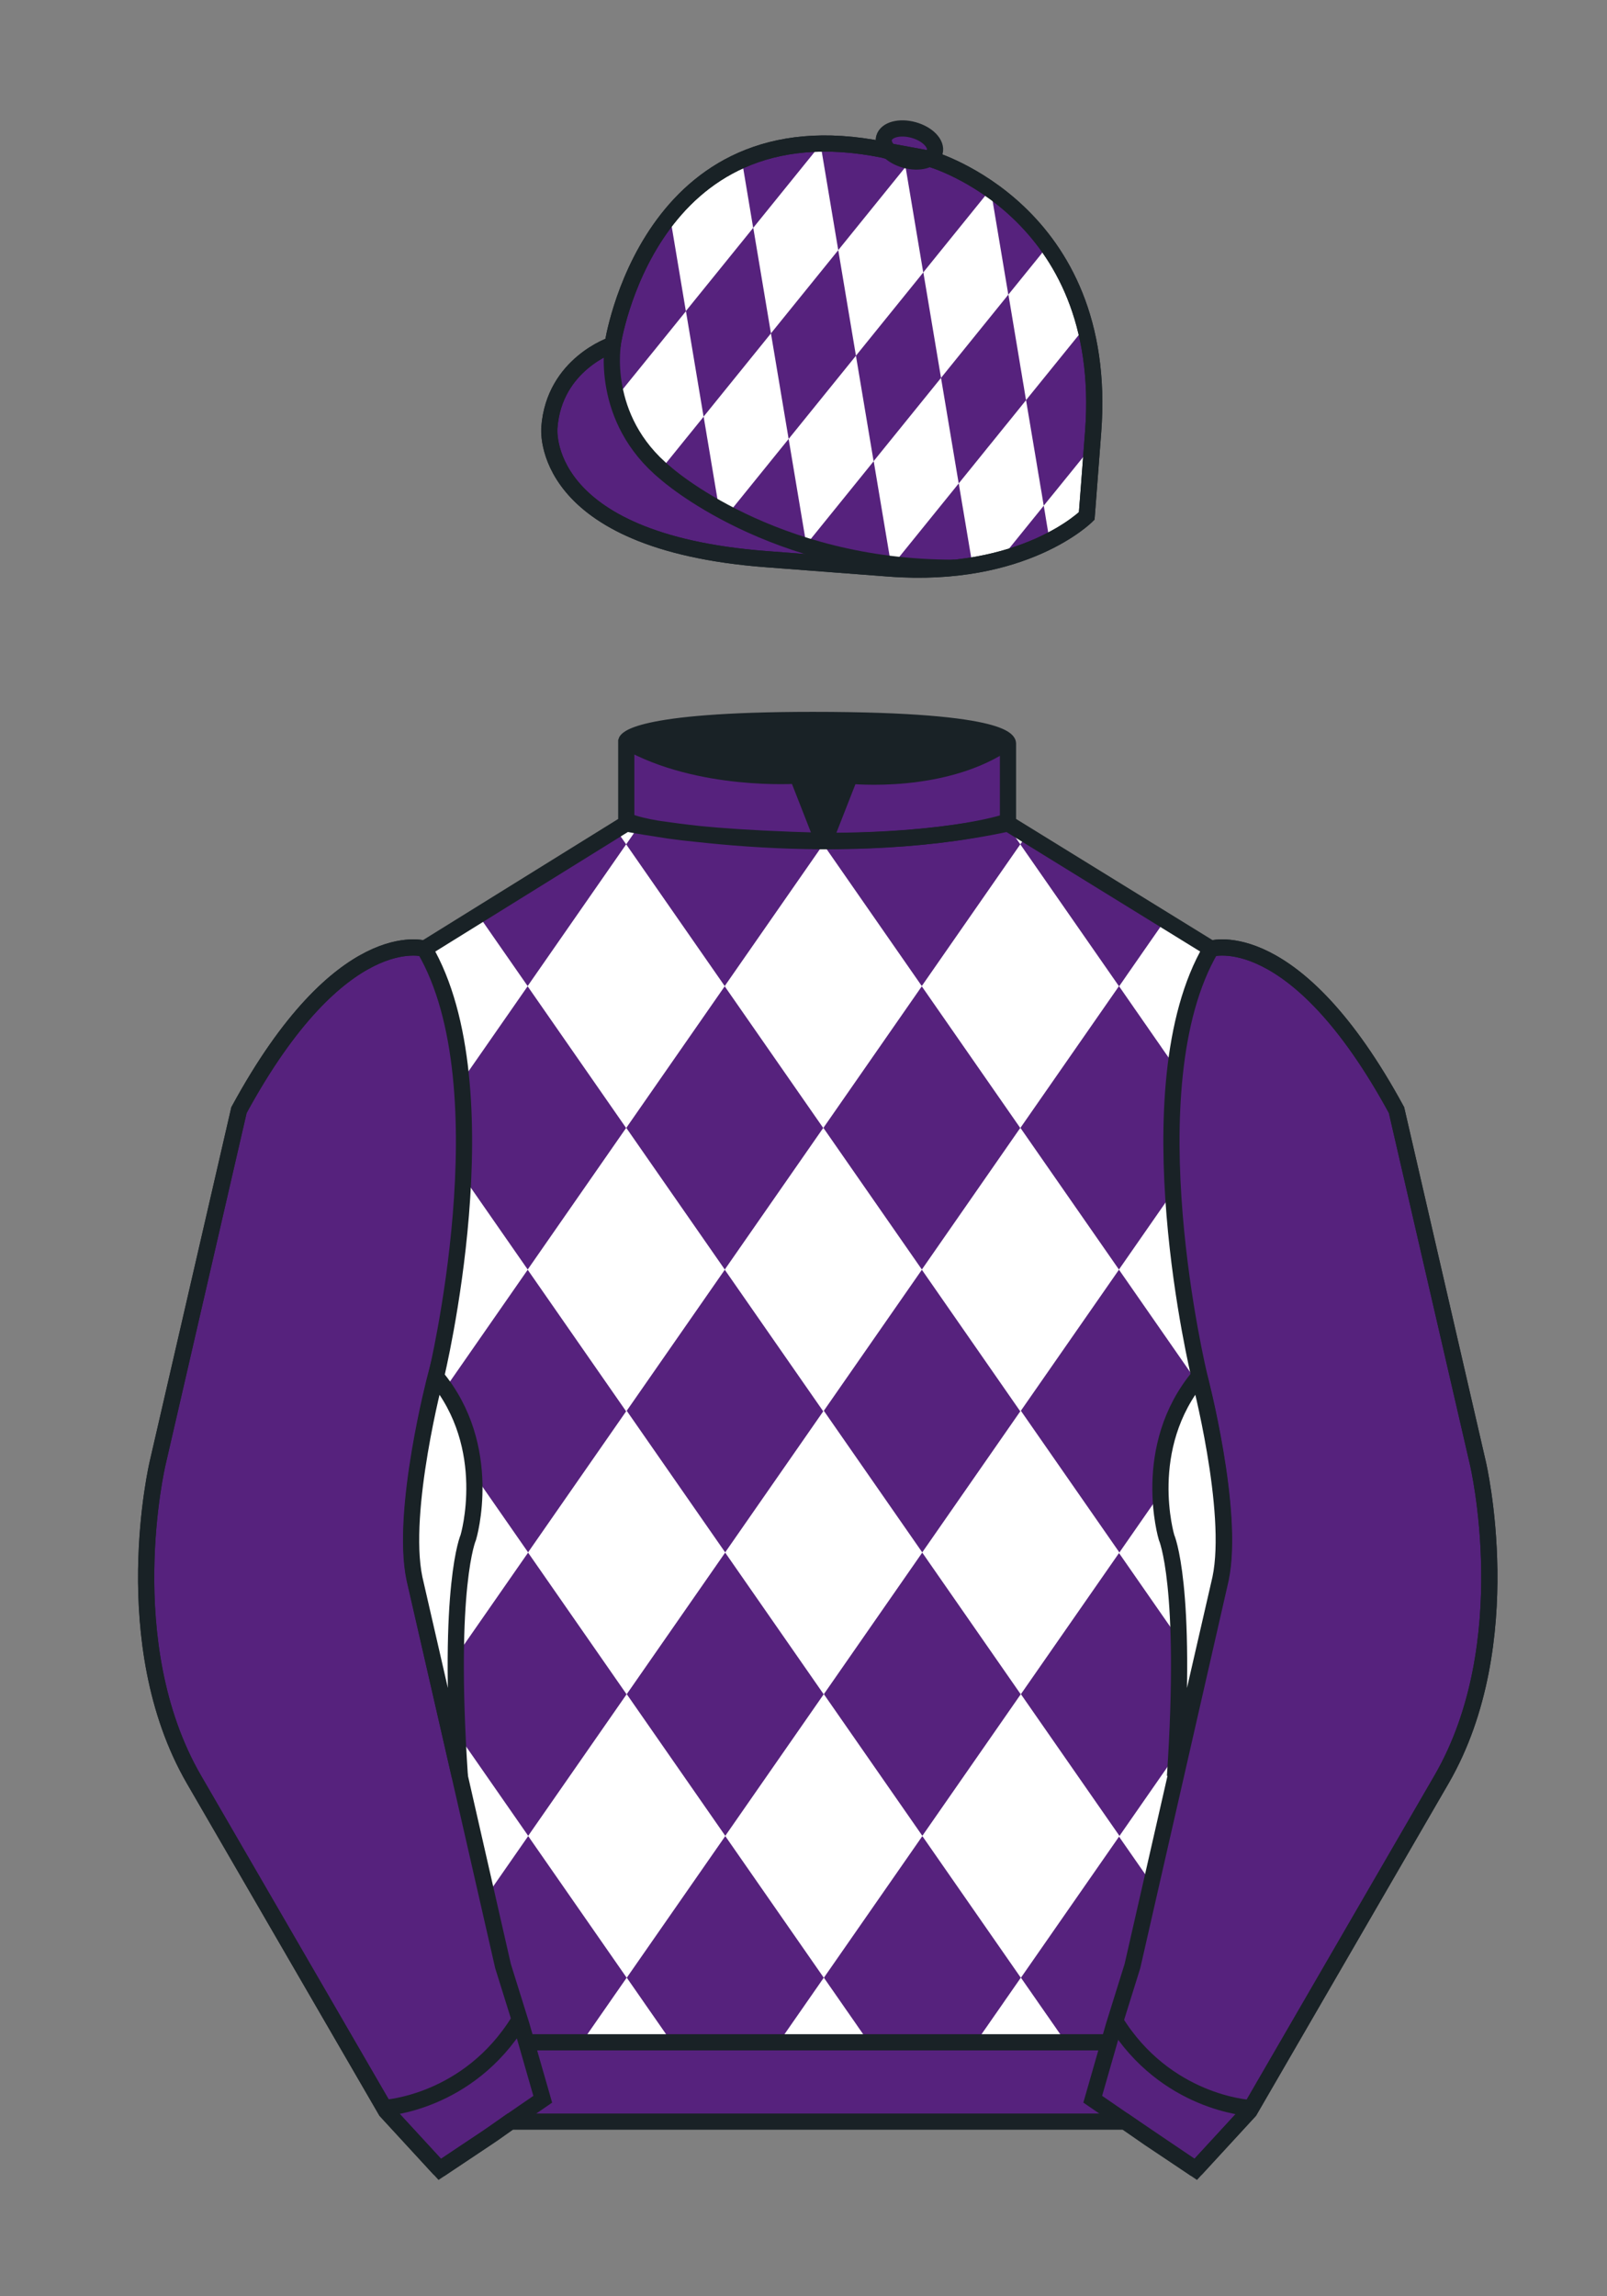 <svg xmlns="http://www.w3.org/2000/svg" viewBox="0 0 99.213 141.732"><rect x="0" y="0" width="99.213" height="141.732" fill="#808080" stroke="none"/><g fill="#56227d"><path d="M57.483 9.819s11.045 3.168 10.006 16.831l-.299 3.929-.098 1.266s-3.853 3.878-12.191 3.244l-7.594-.578c-14.145-1.076-13.389-8.132-13.389-8.132.299-3.929 3.901-5.104 3.901-5.104S40.012 6.295 54.54 9.243l.391.107 2.552.469z"/><path d="M57.483 9.819s11.045 3.168 10.006 16.831l-.299 3.929-.098 1.266s-3.853 3.878-12.191 3.244l-7.594-.578c-14.145-1.076-13.389-8.132-13.389-8.132.299-3.929 3.901-5.104 3.901-5.104S40.012 6.295 54.54 9.243l.391.107 2.552.469z"/><path d="M57.708 9.382c.143-.51-.443-1.119-1.309-1.358-.863-.239-1.678-.019-1.82.491-.143.511.445 1.119 1.309 1.358.863.239 1.679.02 1.82-.491z"/></g><g fill="#fff"><path d="M51.752 15.439l4.155-5.136 1.092 6.516-4.155 5.136zM48.689 27.093l4.155-5.136 1.091 6.516-4.155 5.135zM57.005 16.807l4.154-5.136 1.092 6.516-4.154 5.136zM53.94 28.46l4.157-5.135 1.091 6.516-4.156 5.136zM66.724 20.524l-.26.321-.26.321-.26.321-.26.321-.26.321-.26.321-.26.321-.26.321-.26.321-.26.321-.26.321-.26.321-.26.321-.068-.408-.066-.407-.07-.407-.066-.407-.07-.408-.066-.407-.068-.407-.068-.408-.068-.407-.068-.407-.068-.407-.068-.408-.068-.407-.068-.407-.068-.408-.068-.407.26-.321.26-.321.26-.321.26-.321.26-.321.26-.321.26-.321.26-.321.26-.321s1.559 1.854 2.293 4.951l-.167.282zM60.011 34.721l-.069-.407-.068-.407-.068-.407-.069-.408-.068-.407-.068-.407-.069-.407-.068-.408-.069-.407-.068-.407-.068-.407-.067-.407.26-.322.26-.321.26-.32.259-.321.26-.321.26-.322.258-.321.261-.32.26-.321.258-.321.26-.321.262-.322.259-.32.26-.322.258-.32.26-.321.068.407.068.407.069.407.068.408.068.407.069.408.068.407.069.407.068.407.068.408.067.407.07.407.066.408.071.407.066.407.068.407-.259.321-.26.321-.26.321-.26.321-.259.32-.26.322-.26.321-.258.321-.261.321-.26.321-1.797.463zM64.778 33.247l-.068-.407-.068-.407-.068-.407-.066-.408-.07-.407.26-.321.262-.321.26-.32.26-.321.26-.321.26-.32.26-.321.26-.321.26-.321.26-.321.26-.321-.279 4.187s-.885.821-2.211 1.533l-.032-.155zM46.505 14.059l4.155-5.136 1.092 6.517-4.155 5.135zM44.396 31.414l-.068-.407-.068-.407-.069-.408-.068-.407-.068-.407-.068-.408-.069-.406-.067-.408-.069-.407-.068-.407-.069-.407-.067-.408-.069-.407-.068-.408.26-.32.26-.321.259-.321.26-.321.26-.322.259-.32.26-.321.26-.321.26-.321.26-.321.259-.321.26-.321.26-.321.26-.321.259-.321.26-.321.068.407.068.408.069.407.068.407.068.407.068.408.069.407.068.407.067.408.069.406.068.408.068.407.069.408.068.407.069.408.068.407-.26.32-.26.321-.26.321-.26.321-.259.321-.26.321-.26.321-.26.321-.259.321-.26.321-.26.321-.26.321-.26.321-.259.32-.09.127zM41.35 13.26l.04.244.068.408.068.407.068.407.068.407.068.407.068.407.068.407.068.407.068.407.068.407.068.407.068.407.068.407.068.407.26-.321.259-.321.26-.321.26-.321.26-.321.26-.321.26-.321.26-.321.26-.321.26-.321.259-.321.26-.321.26-.321.26-.321.259-.321.26-.321-.068-.407-.068-.407-.068-.408-.068-.407-.068-.407-.068-.407-.068-.407-.068-.407-.068-.407-.068-.407-.036-.185c0 .001-1.959.756-4.433 3.449zM40.84 28.933l.26-.321.26-.321.26-.321.26-.321.259-.321.26-.321.26-.32.259-.321.26-.321.26-.321-.068-.407-.068-.407-.068-.408-.068-.407-.068-.407-.068-.408-.068-.407-.068-.407-.068-.407-.068-.408-.068-.407-.068-.407-.068-.408-.068-.407-.068-.407-.068-.407-.26.321-.26.321-.259.321-.26.321-.26.321-.259.321-.26.321-.26.321-.26.32-.26.321-.26.321-.26.321-.26.32-.26.321-.259.321-.26.321.068.407.068.407.068.407c-.002.002.839 2.396 2.443 3.37z"/></g><path d="M37.852 21.125s-.885 4.697 3.249 8.084c0 0 6.546 5.866 17.812 5.834" fill="none" stroke="#192226"/><g fill="none" stroke="#192226"><path d="M57.483 9.819s11.045 3.168 10.006 16.832l-.299 3.929-.098 1.267s-3.853 3.877-12.191 3.244l-7.594-.578c-14.145-1.076-13.389-8.132-13.389-8.132.299-3.929 3.901-5.104 3.901-5.104S40.012 6.295 54.54 9.243l.391.107 2.552.469z"/><path d="M57.483 9.819s11.045 3.168 10.006 16.832l-.299 3.929-.098 1.267s-3.853 3.877-12.191 3.244l-7.594-.578c-14.145-1.076-13.389-8.132-13.389-8.132.299-3.929 3.901-5.104 3.901-5.104S40.012 6.295 54.54 9.243l.391.107 2.552.469z"/><path d="M57.708 9.382c.143-.51-.443-1.119-1.309-1.358-.863-.239-1.678-.019-1.82.491-.143.511.445 1.119 1.309 1.358.863.239 1.679.02 1.82-.491z"/></g><path d="M74.752 58.99s5.164-1.613 11.451 9.961l5.025 21.795s2.623 11.087-2.232 19.497l-11.869 20.482-3.318 3.605-4.346-2.944H31.484l-1.03.731-3.317 2.213-1.658-1.802-1.659-1.803-5.936-10.241-5.936-10.241c-2.427-4.205-2.985-9.08-2.936-12.902.049-3.823.705-6.595.705-6.595l2.512-10.897 2.512-10.898c3.144-5.787 6.007-8.277 8.084-9.321 2.077-1.043 3.368-.64 3.368-.64l6.228-3.865 6.229-3.865v-5.08s.087-.328 1.571-.655c1.483-.328 4.364-.655 9.95-.655 6.222 0 9.232.368 10.689.737 1.455.369 1.357.737 1.357.737v4.916l12.535 7.73z" fill="#56227d"/><path fill="#fff" d="M56.903 60.87l6.088-8.756 6.09 8.756-6.09 8.756z"/><path fill="#fff" d="M44.737 60.87l6.09-8.756 6.088 8.756-6.088 8.756z"/><path fill="#fff" d="M32.57 60.87l6.088-8.756 6.089 8.756-6.089 8.756z"/><path d="M29.536 56.492l.381.547.38.547.38.547.381.547.381.547.38.547.38.547.381.547-.381.547-.38.547-.38.547-.381.547-.381.547-.38.547-.38.547-.381.547-.381.547-.38.548-.38.547-.381.547-.38.547-.38.547-.381.547-.38.547-.381-.547-.38-.547-.38-.547-.381-.547-.38-.547-.38-.547-.381-.548-.38-.547-.38-.547-.381-.547-.38-.547-.38-.547-.381-.547-.38-.547-.38-.547-.38-.547s2.827-2.78 5.826-2.308l3.302-2.068zM56.909 78.366l6.086-8.756 6.09 8.756-6.09 8.755z" fill="#fff"/><path fill="#fff" d="M44.742 78.366l6.089-8.756 6.088 8.756-6.088 8.755z"/><path fill="#fff" d="M32.574 78.366l6.088-8.756 6.089 8.756-6.089 8.755z"/><path fill="#fff" d="M20.407 78.366l6.088-8.756 6.089 8.756-6.089 8.756zM69.079 78.363l6.088-8.755 6.09 8.755-6.09 8.755z"/><path fill="#fff" d="M69.085 95.858l6.088-8.755 6.09 8.755-6.09 8.756z"/><path fill="#fff" d="M69.085 113.36l6.09-8.755 6.09 8.755-6.09 8.755zM80.884 61.423l-.191.273-.189.274-.189.274-.191.273-.189.273-.191.274-.189.273-.189.274-.191.274-.189.274-.191.273-.189.274-.189.273-.191.273-.189.273-.191.274-.189.273-.191.273-.189.274-.191.273-.189.274-.191.273-.189.274-.191.273-.189.273-.191.274-.189.274-.191.273-.189.273-.189.274-.191-.274-.189-.273-.189-.273-.191-.274-.189-.274-.191-.273-.189-.273-.191-.274-.189-.273-.191-.274-.189-.273-.189-.274-.21-.271-.19-.273-.191-.274-.189-.273-.191-.273-.189-.273-.189-.274-.191-.273-.19-.274-.191-.274-.189-.274-.191-.273-.189-.274-.19-.273-.191-.273-.189-.274-.191-.274-.189-.273-.189-.273-.191-.273.191-.273.189-.274.189-.274.191-.273.189-.273.191-.274.19-.273.189-.273.191-.274.189-.273.191-.273.19-.273.191-.274.189-.274.189-.273 2.777 1.832s2.322-1.089 6.238 2.712l-.07.101zM63.374 51.569l-.381.547-.381-.547-.381-.547s.416.025 1.143.547zM38.658 51.022h.761l-.19.273-.19.274-.19.274-.191.273-.19-.273-.19-.274-.191-.274zM56.933 95.824l6.087-8.756 6.09 8.756-6.09 8.756z"/><path fill="#fff" d="M44.766 95.824l6.089-8.756 6.087 8.756-6.087 8.756z"/><path fill="#fff" d="M32.597 95.824l6.089-8.756 6.089 8.756-6.089 8.756z"/><path fill="#fff" d="M20.431 95.824l6.088-8.756 6.09 8.756-6.09 8.756zM56.938 113.321l6.088-8.756 6.09 8.756-6.09 8.755z"/><path fill="#fff" d="M44.772 113.321l6.089-8.756 6.089 8.756-6.089 8.755z"/><path fill="#fff" d="M32.604 113.321l6.088-8.756 6.09 8.756-6.09 8.755z"/><path fill="#fff" d="M20.437 113.321l6.089-8.756 6.089 8.756-6.089 8.756zM65.882 126.17l-.19-.274-.189-.274-.192-.273-.189-.274-.191-.273-.19-.275-.191-.272-.19-.274-.191-.273-.19-.275-.191-.274-.189-.273-.192-.274-.189-.273-.192-.274-.189.274-.19.273-.191.274-.189.273-.192.274-.189.275-.19.273-.191.274-.19.272-.191.275-.189.273-.192.274-.189.273-.192.274-.189.274zM53.716 126.171l-.192-.274-.189-.275-.191-.273-.19-.274-.188-.273-.192-.275-.189-.272-.192-.274-.189-.273-.19-.274-.191-.274-.189-.273-.192-.274-.189-.274-.191-.274-.191.274-.189.274-.192.274-.189.273-.191.274-.19.274-.189.273-.192.274-.189.272-.192.275-.189.273-.19.274-.191.273-.189.275-.191.274zM41.548 126.17l-.191-.274-.19-.274-.19-.273-.19-.274-.19-.273-.191-.275-.19-.272-.191-.274-.19-.273-.19-.275-.19-.274-.19-.273-.191-.274-.19-.273-.19-.274-.191.274-.19.273-.19.274-.191.273-.19.274-.19.275-.19.273-.191.274-.19.272-.19.275-.19.273-.19.274-.191.273-.19.274-.191.274z"/><g fill="#56227d"><path d="M73.785 134.1l-2.912-1.944-1.434-1-2.014-1.384 1.297-4.521 1.154-3.698 5.451-23.896c.875-4.191-1.314-12.493-1.314-12.493s-4.328-17.816.715-26.404c0 0 5.164-1.613 11.451 9.961l5.025 21.795s2.623 11.087-2.232 19.497l-11.869 20.482-3.318 3.605M27.109 134.103l2.913-1.944 1.434-.999 2.014-1.385-1.298-4.521-1.154-3.698-5.45-23.896c-.876-4.191 1.314-12.492 1.314-12.492s4.328-17.817-.715-26.405c0 0-5.164-1.613-11.452 9.961L9.69 90.519s-2.623 11.088 2.231 19.498l11.871 20.482 3.317 3.604"/></g><g fill="none" stroke="#192226"><path d="M73.823 133.898l-2.912-1.944-1.434-1-2.014-1.384 1.297-4.521 1.154-3.698 5.451-23.896c.875-4.191-1.314-12.493-1.314-12.493s-4.328-17.816.715-26.404c0 0 5.164-1.613 11.451 9.961l5.025 21.795s2.623 11.087-2.233 19.497L77.14 130.293l-3.317 3.605M27.147 133.9l2.913-1.944 1.434-.999 2.014-1.385-1.298-4.521-1.154-3.698-5.45-23.897c-.876-4.191 1.313-12.492 1.313-12.492s4.328-17.817-.715-26.405c0 0-5.164-1.613-11.452 9.961L9.728 90.316s-2.623 11.088 2.231 19.498l11.871 20.482 3.317 3.604"/></g><path d="M23.749 130.105s5.154-.287 8.291-5.384" fill="none" stroke="#192226"/><path d="M25.587 97.434c-.875-4.191 1.313-12.492 1.313-12.492 3.678 4.398 2.014 9.944 2.014 9.944s-1.313 2.917-.525 14.753l-2.802-12.205z" fill="#fff" stroke="#192226"/><path d="M38.665 50.827s12.162 2.46 23.568 0M38.665 50.627s1.151.986 12.141 1.274l-1.576-4.027s-6.068.431-10.565-2.127" fill="none" stroke="#192226"/><path d="M62.259 50.692s-3.309 1.212-11.355 1.212l1.577-4.027s5.874.632 9.778-2.151" fill="none" stroke="#192226"/><path d="M75.345 97.434c.877-4.191-1.313-12.492-1.313-12.492-3.678 4.398-2.014 9.944-2.014 9.944s1.313 2.917.525 14.753l2.802-12.205z" fill="#fff" stroke="#192226"/><path fill="none" stroke="#192226" d="M32.544 126.055h35.971M77.128 130.105s-5.156-.287-8.291-5.384"/><path d="M50.949 44.453c9.949 0 11.197 1.295 11.197 1.295-3.447 2.682-9.653 2.065-9.653 2.065l-1.61 3.884-1.652-3.822c-8.023 0-10.431-2.188-10.431-2.188s1.083-1.234 12.149-1.234z" fill="#192226"/><path d="M74.767 58.557s5.164-1.613 11.451 9.961l5.025 21.795s2.623 11.087-2.233 19.497l-11.869 20.482-3.318 3.605-4.346-2.944H31.499l-1.03.732-3.317 2.213-1.658-1.802-1.659-1.803-5.936-10.241-5.936-10.241c-2.427-4.205-2.985-9.08-2.936-12.902.049-3.823.705-6.595.705-6.595l2.512-10.898 2.512-10.898c3.144-5.787 6.007-8.277 8.084-9.321 2.077-1.043 3.368-.64 3.368-.64l6.228-3.865 6.228-3.865v-5.08s.087-.328 1.571-.655c1.483-.328 4.364-.655 9.95-.655 6.222 0 9.232.368 10.689.737 1.455.369 1.357.737 1.357.737v4.916l12.536 7.73z" fill="none" stroke="#192226"/></svg>